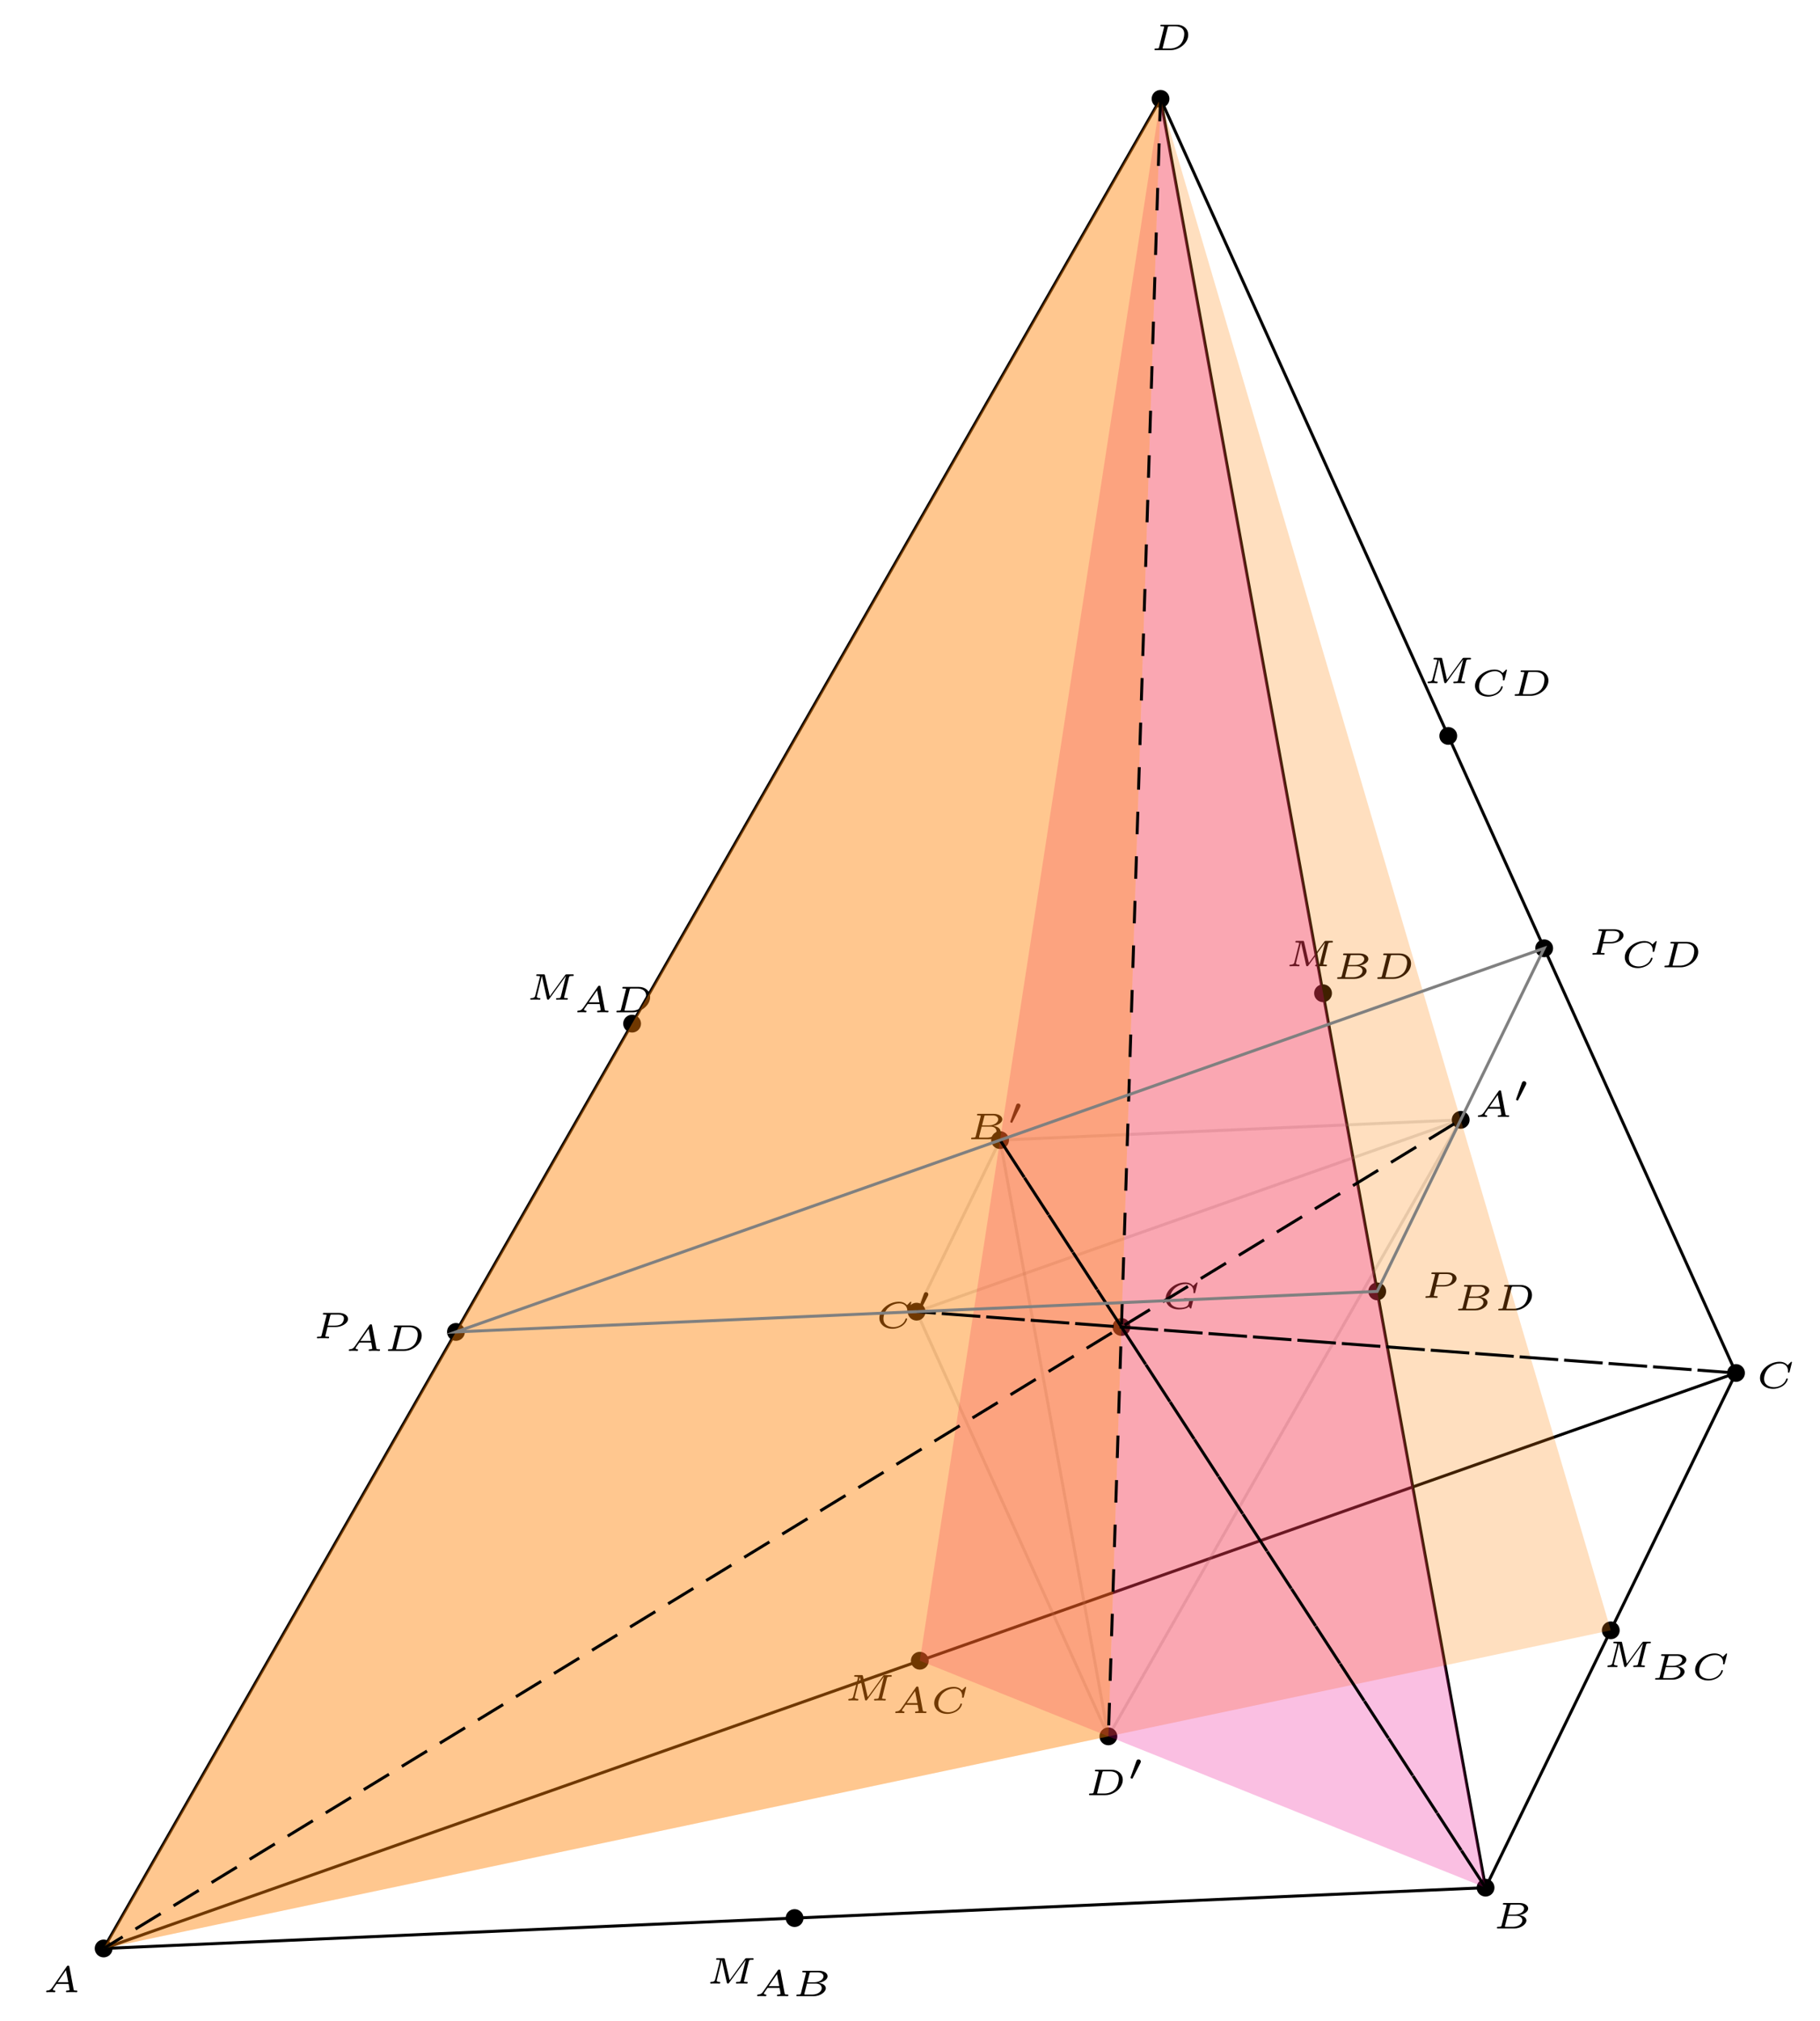 <?xml version="1.0" encoding="UTF-8"?>
<svg xmlns="http://www.w3.org/2000/svg" xmlns:xlink="http://www.w3.org/1999/xlink" width="244.07pt" height="271.006pt" viewBox="0 0 244.07 271.006" version="1.1">
<defs>
<g>
<symbol overflow="visible" id="glyph0-0">
<path style="stroke:none;" d=""/>
</symbol>
<symbol overflow="visible" id="glyph0-1">
<path style="stroke:none;" d="M 4.266 -1.047 C 4.297 -1.141 4.328 -1.156 4.609 -1.156 C 4.672 -1.156 4.75 -1.156 4.75 -1.297 C 4.75 -1.344 4.719 -1.391 4.672 -1.391 C 4.578 -1.391 4.469 -1.375 4.359 -1.375 C 4.25 -1.375 4.141 -1.359 4.031 -1.359 C 3.875 -1.359 3.734 -1.375 3.578 -1.375 C 3.438 -1.375 3.297 -1.391 3.156 -1.391 C 3.109 -1.391 3.016 -1.391 3.016 -1.25 C 3.016 -1.156 3.094 -1.156 3.188 -1.156 L 3.281 -1.156 C 3.391 -1.156 3.578 -1.156 3.672 -1.141 C 3.719 -1.125 3.75 -1.125 3.75 -1.078 C 3.75 -1.047 3.641 -0.641 3.625 -0.578 C 3.5 -0.172 2.859 -0.109 2.531 -0.109 C 1.859 -0.109 1.125 -0.406 1.125 -1.25 C 1.125 -1.703 1.344 -2.312 1.781 -2.703 C 2.297 -3.188 2.922 -3.297 3.281 -3.297 C 3.922 -3.297 4.312 -2.875 4.312 -2.297 C 4.312 -2.188 4.312 -2.172 4.312 -2.141 C 4.312 -2.062 4.375 -2.062 4.422 -2.062 C 4.516 -2.062 4.516 -2.078 4.547 -2.172 L 4.859 -3.438 C 4.859 -3.453 4.859 -3.516 4.781 -3.516 C 4.75 -3.516 4.734 -3.516 4.688 -3.453 L 4.344 -3.109 C 4.328 -3.094 4.297 -3.062 4.281 -3.062 C 4.266 -3.062 4.266 -3.078 4.25 -3.078 C 4.141 -3.203 3.844 -3.516 3.203 -3.516 C 1.844 -3.516 0.578 -2.453 0.578 -1.344 C 0.578 -0.594 1.188 0.109 2.359 0.109 C 2.547 0.109 2.812 0.094 3.078 0.031 C 3.438 -0.047 3.609 -0.188 3.688 -0.266 C 3.75 -0.172 3.891 0 3.953 0 C 3.969 0 4 -0.016 4.016 -0.047 C 4.016 -0.094 4.094 -0.359 4.109 -0.438 Z M 4.266 -1.047 "/>
</symbol>
<symbol overflow="visible" id="glyph0-2">
<path style="stroke:none;" d="M 3.625 -3.438 C 3.609 -3.531 3.578 -3.562 3.469 -3.562 C 3.359 -3.562 3.328 -3.531 3.281 -3.453 L 1.328 -0.625 C 1.109 -0.312 0.938 -0.234 0.609 -0.219 C 0.516 -0.219 0.516 -0.094 0.516 -0.078 C 0.516 -0.016 0.578 0 0.594 0 C 0.672 0 0.75 -0.016 0.828 -0.016 C 0.906 -0.016 0.984 -0.016 1.078 -0.016 C 1.172 -0.016 1.266 -0.016 1.344 -0.016 C 1.438 -0.016 1.547 0 1.641 0 C 1.672 0 1.75 0 1.75 -0.141 C 1.75 -0.219 1.688 -0.219 1.656 -0.219 C 1.625 -0.219 1.422 -0.234 1.422 -0.359 C 1.422 -0.406 1.484 -0.5 1.516 -0.547 L 1.891 -1.078 C 1.906 -1.109 1.906 -1.109 2.016 -1.109 L 3.516 -1.109 C 3.531 -1.062 3.531 -1.031 3.547 -0.969 C 3.562 -0.875 3.656 -0.391 3.656 -0.328 C 3.656 -0.219 3.344 -0.219 3.328 -0.219 C 3.25 -0.219 3.172 -0.219 3.172 -0.078 C 3.172 -0.031 3.203 0 3.266 0 C 3.359 0 3.484 -0.016 3.594 -0.016 C 3.719 -0.016 3.828 -0.016 3.953 -0.016 C 4.047 -0.016 4.156 -0.016 4.266 -0.016 C 4.359 -0.016 4.484 0 4.578 0 C 4.672 0 4.703 -0.062 4.703 -0.141 C 4.703 -0.219 4.625 -0.219 4.547 -0.219 C 4.219 -0.219 4.219 -0.266 4.203 -0.375 Z M 3.172 -2.953 L 3.484 -1.344 L 2.062 -1.344 Z M 3.172 -2.953 "/>
</symbol>
<symbol overflow="visible" id="glyph0-3">
<path style="stroke:none;" d="M 1.234 -0.406 C 1.203 -0.266 1.188 -0.219 0.812 -0.219 C 0.688 -0.219 0.609 -0.219 0.609 -0.078 C 0.609 0 0.688 0 0.766 0 L 2.938 0 C 3.828 0 4.562 -0.562 4.562 -1.062 C 4.562 -1.359 4.266 -1.703 3.594 -1.781 C 4.094 -1.844 4.797 -2.172 4.797 -2.672 C 4.797 -3.094 4.297 -3.406 3.625 -3.406 L 1.578 -3.406 C 1.484 -3.406 1.406 -3.406 1.406 -3.266 C 1.406 -3.188 1.469 -3.188 1.578 -3.188 C 1.641 -3.188 1.797 -3.188 1.906 -3.156 C 1.906 -3.094 1.906 -3.078 1.891 -3.031 Z M 2.078 -1.859 L 2.375 -3.016 C 2.406 -3.172 2.406 -3.188 2.609 -3.188 L 3.531 -3.188 C 4.016 -3.188 4.25 -2.922 4.25 -2.656 C 4.25 -2.266 3.719 -1.859 3.016 -1.859 Z M 1.844 -0.219 C 1.797 -0.219 1.734 -0.219 1.688 -0.234 C 1.688 -0.281 1.688 -0.281 1.688 -0.328 L 2.031 -1.688 L 3.25 -1.688 C 3.766 -1.688 4.016 -1.391 4.016 -1.078 C 4.016 -0.594 3.422 -0.219 2.797 -0.219 Z M 1.844 -0.219 "/>
</symbol>
<symbol overflow="visible" id="glyph0-4">
<path style="stroke:none;" d="M 4.859 -3.438 C 4.859 -3.453 4.859 -3.516 4.781 -3.516 C 4.75 -3.516 4.75 -3.516 4.688 -3.453 L 4.344 -3.109 C 4.328 -3.094 4.297 -3.062 4.281 -3.062 C 4.281 -3.062 4.266 -3.078 4.266 -3.078 C 4.156 -3.188 3.859 -3.516 3.203 -3.516 C 1.828 -3.516 0.578 -2.438 0.578 -1.344 C 0.578 -0.531 1.266 0.109 2.344 0.109 C 2.844 0.109 3.281 -0.062 3.594 -0.25 C 4.234 -0.672 4.297 -1.203 4.297 -1.203 C 4.297 -1.281 4.234 -1.281 4.203 -1.281 C 4.141 -1.281 4.109 -1.266 4.094 -1.219 C 3.859 -0.422 3.031 -0.109 2.469 -0.109 C 1.875 -0.109 1.125 -0.359 1.125 -1.234 C 1.125 -1.797 1.422 -2.375 1.734 -2.672 C 2.312 -3.219 2.969 -3.297 3.281 -3.297 C 3.922 -3.297 4.328 -2.875 4.328 -2.297 C 4.328 -2.188 4.312 -2.172 4.312 -2.141 C 4.312 -2.062 4.375 -2.062 4.422 -2.062 C 4.516 -2.062 4.516 -2.078 4.547 -2.172 Z M 4.859 -3.438 "/>
</symbol>
<symbol overflow="visible" id="glyph0-5">
<path style="stroke:none;" d="M 1.219 -0.406 C 1.188 -0.266 1.188 -0.219 0.797 -0.219 C 0.672 -0.219 0.594 -0.219 0.594 -0.078 C 0.594 0 0.672 0 0.75 0 L 2.766 0 C 3.938 0 5.125 -0.953 5.125 -2.047 C 5.125 -2.875 4.469 -3.406 3.609 -3.406 L 1.562 -3.406 C 1.469 -3.406 1.391 -3.406 1.391 -3.266 C 1.391 -3.188 1.453 -3.188 1.578 -3.188 C 1.625 -3.188 1.797 -3.188 1.891 -3.156 C 1.891 -3.094 1.891 -3.078 1.875 -3.031 Z M 2.375 -3.016 C 2.422 -3.172 2.422 -3.188 2.625 -3.188 L 3.422 -3.188 C 3.766 -3.188 4.094 -3.094 4.312 -2.906 C 4.484 -2.734 4.594 -2.531 4.594 -2.188 C 4.594 -1.875 4.484 -1.234 4.109 -0.812 C 3.734 -0.406 3.188 -0.219 2.672 -0.219 L 1.844 -0.219 C 1.812 -0.219 1.734 -0.219 1.688 -0.234 C 1.688 -0.281 1.688 -0.297 1.703 -0.328 Z M 2.375 -3.016 "/>
</symbol>
<symbol overflow="visible" id="glyph0-6">
<path style="stroke:none;" d="M 5.797 -2.984 C 5.844 -3.141 5.859 -3.188 6.234 -3.188 C 6.359 -3.188 6.375 -3.188 6.391 -3.188 C 6.422 -3.219 6.438 -3.281 6.438 -3.312 C 6.438 -3.406 6.359 -3.406 6.281 -3.406 L 5.516 -3.406 C 5.406 -3.406 5.359 -3.406 5.281 -3.297 L 3.219 -0.453 L 2.578 -3.266 C 2.547 -3.406 2.516 -3.406 2.375 -3.406 L 1.578 -3.406 C 1.484 -3.406 1.406 -3.406 1.406 -3.266 C 1.406 -3.188 1.469 -3.188 1.594 -3.188 C 1.641 -3.188 1.812 -3.188 1.906 -3.156 C 1.906 -3.094 1.906 -3.078 1.906 -3.031 L 1.281 -0.562 C 1.25 -0.422 1.203 -0.234 0.734 -0.219 C 0.703 -0.219 0.609 -0.219 0.609 -0.078 C 0.609 -0.047 0.656 0 0.703 0 C 0.781 0 0.891 -0.016 0.984 -0.016 C 1.078 -0.016 1.172 -0.016 1.266 -0.016 C 1.359 -0.016 1.453 -0.016 1.562 -0.016 C 1.656 -0.016 1.75 0 1.844 0 C 1.906 0 1.969 -0.031 1.969 -0.141 C 1.969 -0.219 1.891 -0.219 1.828 -0.219 C 1.578 -0.234 1.484 -0.297 1.484 -0.406 C 1.484 -0.453 1.5 -0.484 1.516 -0.531 L 2.156 -3.156 L 2.172 -3.156 L 2.844 -0.141 C 2.875 -0.062 2.891 0 2.984 0 C 3.031 0 3.094 -0.016 3.156 -0.109 L 5.391 -3.188 L 4.703 -0.406 C 4.656 -0.266 4.656 -0.219 4.266 -0.219 C 4.141 -0.219 4.062 -0.219 4.062 -0.078 C 4.062 -0.047 4.109 0 4.156 0 C 4.266 0 4.375 -0.016 4.484 -0.016 C 4.594 -0.016 4.719 -0.016 4.828 -0.016 C 4.938 -0.016 5.062 -0.016 5.172 -0.016 C 5.281 -0.016 5.406 0 5.516 0 C 5.547 0 5.641 0 5.641 -0.141 C 5.641 -0.219 5.578 -0.219 5.484 -0.219 C 5.469 -0.219 5.344 -0.219 5.266 -0.234 C 5.141 -0.25 5.141 -0.25 5.141 -0.297 C 5.141 -0.297 5.141 -0.312 5.156 -0.359 Z M 5.797 -2.984 "/>
</symbol>
<symbol overflow="visible" id="glyph0-7">
<path style="stroke:none;" d="M 2.016 -1.516 L 3.109 -1.516 C 3.875 -1.516 4.766 -1.984 4.766 -2.594 C 4.766 -3.062 4.25 -3.406 3.531 -3.406 L 1.562 -3.406 C 1.469 -3.406 1.391 -3.406 1.391 -3.266 C 1.391 -3.188 1.453 -3.188 1.578 -3.188 C 1.625 -3.188 1.797 -3.188 1.891 -3.156 C 1.891 -3.094 1.891 -3.078 1.875 -3.031 L 1.219 -0.406 C 1.188 -0.266 1.188 -0.219 0.797 -0.219 C 0.672 -0.219 0.594 -0.219 0.594 -0.078 C 0.594 -0.047 0.625 0 0.688 0 C 0.781 0 0.906 -0.016 1.016 -0.016 C 1.141 -0.016 1.266 -0.016 1.391 -0.016 C 1.516 -0.016 1.625 -0.016 1.75 -0.016 C 1.875 -0.016 2 0 2.109 0 C 2.141 0 2.234 0 2.234 -0.141 C 2.234 -0.219 2.156 -0.219 2.062 -0.219 C 2.047 -0.219 1.938 -0.219 1.844 -0.234 C 1.719 -0.25 1.719 -0.25 1.719 -0.297 C 1.719 -0.297 1.719 -0.312 1.734 -0.359 Z M 2.375 -3.016 C 2.422 -3.172 2.422 -3.188 2.625 -3.188 L 3.359 -3.188 C 3.875 -3.188 4.219 -3.047 4.219 -2.672 C 4.219 -2.516 4.141 -2.141 3.859 -1.922 C 3.578 -1.719 3.188 -1.703 2.984 -1.703 L 2.047 -1.703 Z M 2.375 -3.016 "/>
</symbol>
<symbol overflow="visible" id="glyph1-0">
<path style="stroke:none;" d=""/>
</symbol>
<symbol overflow="visible" id="glyph1-1">
<path style="stroke:none;" d="M 1.797 -2.312 C 1.797 -2.328 1.844 -2.422 1.844 -2.5 C 1.844 -2.672 1.688 -2.781 1.531 -2.781 C 1.328 -2.781 1.281 -2.625 1.25 -2.562 L 0.484 -0.406 C 0.469 -0.344 0.469 -0.328 0.469 -0.312 C 0.469 -0.234 0.672 -0.188 0.672 -0.188 C 0.719 -0.188 0.734 -0.219 0.766 -0.281 Z M 1.797 -2.312 "/>
</symbol>
</g>
</defs>
<g id="surface1">
<path style="fill:none;stroke-width:0.399;stroke-linecap:butt;stroke-linejoin:miter;stroke:rgb(0%,0%,0%);stroke-opacity:1;stroke-miterlimit:10;" d="M -141.736 -0.001 L 43.585 8.151 " transform="matrix(1,0,0,-1,155.634,261.288)"/>
<path style="fill:none;stroke-width:0.399;stroke-linecap:butt;stroke-linejoin:miter;stroke:rgb(0%,0%,0%);stroke-opacity:1;stroke-miterlimit:10;" d="M -141.736 -0.001 L 77.171 77.171 " transform="matrix(1,0,0,-1,155.634,261.288)"/>
<path style="fill:none;stroke-width:0.399;stroke-linecap:butt;stroke-linejoin:miter;stroke:rgb(0%,0%,0%);stroke-opacity:1;stroke-miterlimit:10;" d="M -141.736 -0.001 L -0.001 248.034 " transform="matrix(1,0,0,-1,155.634,261.288)"/>
<path style="fill:none;stroke-width:0.399;stroke-linecap:butt;stroke-linejoin:miter;stroke:rgb(0%,0%,0%);stroke-opacity:1;stroke-miterlimit:10;" d="M 43.585 8.151 L 77.171 77.171 " transform="matrix(1,0,0,-1,155.634,261.288)"/>
<path style="fill:none;stroke-width:0.399;stroke-linecap:butt;stroke-linejoin:miter;stroke:rgb(0%,0%,0%);stroke-opacity:1;stroke-miterlimit:10;" d="M 43.585 8.151 L -0.001 248.034 " transform="matrix(1,0,0,-1,155.634,261.288)"/>
<path style="fill:none;stroke-width:0.399;stroke-linecap:butt;stroke-linejoin:miter;stroke:rgb(0%,0%,0%);stroke-opacity:1;stroke-miterlimit:10;" d="M 77.171 77.171 L -0.001 248.034 " transform="matrix(1,0,0,-1,155.634,261.288)"/>
<path style="fill-rule:nonzero;fill:rgb(0%,0%,0%);fill-opacity:1;stroke-width:0.399;stroke-linecap:butt;stroke-linejoin:miter;stroke:rgb(0%,0%,0%);stroke-opacity:1;stroke-miterlimit:10;" d="M -4.247 83.339 C -4.247 83.89 -4.697 84.335 -5.247 84.335 C -5.794 84.335 -6.243 83.89 -6.243 83.339 C -6.243 82.788 -5.794 82.343 -5.247 82.343 C -4.697 82.343 -4.247 82.788 -4.247 83.339 Z M -4.247 83.339 " transform="matrix(1,0,0,-1,155.634,261.288)"/>
<g style="fill:rgb(0%,0%,0%);fill-opacity:1;">
  <use xlink:href="#glyph0-1" x="155.739" y="175.486"/>
</g>
<path style="fill-rule:nonzero;fill:rgb(0%,0%,0%);fill-opacity:1;stroke-width:0.399;stroke-linecap:butt;stroke-linejoin:miter;stroke:rgb(0%,0%,0%);stroke-opacity:1;stroke-miterlimit:10;" d="M -140.739 -0.001 C -140.739 0.55 -141.185 0.995 -141.736 0.995 C -142.282 0.995 -142.732 0.55 -142.732 -0.001 C -142.732 -0.552 -142.282 -0.997 -141.736 -0.997 C -141.185 -0.997 -140.739 -0.552 -140.739 -0.001 Z M -140.739 -0.001 " transform="matrix(1,0,0,-1,155.634,261.288)"/>
<g style="fill:rgb(0%,0%,0%);fill-opacity:1;">
  <use xlink:href="#glyph0-2" x="5.673" y="267.157"/>
</g>
<path style="fill-rule:nonzero;fill:rgb(0%,0%,0%);fill-opacity:1;stroke-width:0.399;stroke-linecap:butt;stroke-linejoin:miter;stroke:rgb(0%,0%,0%);stroke-opacity:1;stroke-miterlimit:10;" d="M 44.581 8.151 C 44.581 8.702 44.136 9.147 43.585 9.147 C 43.034 9.147 42.589 8.702 42.589 8.151 C 42.589 7.601 43.034 7.155 43.585 7.155 C 44.136 7.155 44.581 7.601 44.581 8.151 Z M 44.581 8.151 " transform="matrix(1,0,0,-1,155.634,261.288)"/>
<g style="fill:rgb(0%,0%,0%);fill-opacity:1;">
  <use xlink:href="#glyph0-3" x="200.135" y="258.6"/>
</g>
<path style="fill-rule:nonzero;fill:rgb(0%,0%,0%);fill-opacity:1;stroke-width:0.399;stroke-linecap:butt;stroke-linejoin:miter;stroke:rgb(0%,0%,0%);stroke-opacity:1;stroke-miterlimit:10;" d="M 78.167 77.171 C 78.167 77.718 77.718 78.167 77.171 78.167 C 76.62 78.167 76.175 77.718 76.175 77.171 C 76.175 76.62 76.62 76.175 77.171 76.175 C 77.718 76.175 78.167 76.62 78.167 77.171 Z M 78.167 77.171 " transform="matrix(1,0,0,-1,155.634,261.288)"/>
<g style="fill:rgb(0%,0%,0%);fill-opacity:1;">
  <use xlink:href="#glyph0-4" x="235.449" y="186.131"/>
</g>
<path style="fill-rule:nonzero;fill:rgb(0%,0%,0%);fill-opacity:1;stroke-width:0.399;stroke-linecap:butt;stroke-linejoin:miter;stroke:rgb(0%,0%,0%);stroke-opacity:1;stroke-miterlimit:10;" d="M 0.995 248.034 C 0.995 248.585 0.55 249.03 -0.001 249.03 C -0.552 249.03 -0.997 248.585 -0.997 248.034 C -0.997 247.483 -0.552 247.038 -0.001 247.038 C 0.55 247.038 0.995 247.483 0.995 248.034 Z M 0.995 248.034 " transform="matrix(1,0,0,-1,155.634,261.288)"/>
<g style="fill:rgb(0%,0%,0%);fill-opacity:1;">
  <use xlink:href="#glyph0-5" x="154.222" y="6.724"/>
</g>
<path style="fill-rule:nonzero;fill:rgb(0%,0%,0%);fill-opacity:1;stroke-width:0.399;stroke-linecap:butt;stroke-linejoin:miter;stroke:rgb(0%,0%,0%);stroke-opacity:1;stroke-miterlimit:10;" d="M -31.286 38.585 C -31.286 39.136 -31.732 39.581 -32.282 39.581 C -32.833 39.581 -33.279 39.136 -33.279 38.585 C -33.279 38.034 -32.833 37.589 -32.282 37.589 C -31.732 37.589 -31.286 38.034 -31.286 38.585 Z M -31.286 38.585 " transform="matrix(1,0,0,-1,155.634,261.288)"/>
<g style="fill:rgb(0%,0%,0%);fill-opacity:1;">
  <use xlink:href="#glyph0-6" x="113.146" y="228.037"/>
</g>
<g style="fill:rgb(0%,0%,0%);fill-opacity:1;">
  <use xlink:href="#glyph0-2" x="119.543" y="229.725"/>
  <use xlink:href="#glyph0-4" x="124.704" y="229.725"/>
</g>
<path style="fill-rule:nonzero;fill:rgb(0%,0%,0%);fill-opacity:1;stroke-width:0.399;stroke-linecap:butt;stroke-linejoin:miter;stroke:rgb(0%,0%,0%);stroke-opacity:1;stroke-miterlimit:10;" d="M -69.872 124.018 C -69.872 124.569 -70.318 125.015 -70.868 125.015 C -71.419 125.015 -71.864 124.569 -71.864 124.018 C -71.864 123.468 -71.419 123.022 -70.868 123.022 C -70.318 123.022 -69.872 123.468 -69.872 124.018 Z M -69.872 124.018 " transform="matrix(1,0,0,-1,155.634,261.288)"/>
<g style="fill:rgb(0%,0%,0%);fill-opacity:1;">
  <use xlink:href="#glyph0-6" x="70.503" y="134.063"/>
</g>
<g style="fill:rgb(0%,0%,0%);fill-opacity:1;">
  <use xlink:href="#glyph0-2" x="76.9" y="135.751"/>
  <use xlink:href="#glyph0-5" x="82.061" y="135.751"/>
</g>
<path style="fill-rule:nonzero;fill:rgb(0%,0%,0%);fill-opacity:1;stroke-width:0.399;stroke-linecap:butt;stroke-linejoin:miter;stroke:rgb(0%,0%,0%);stroke-opacity:1;stroke-miterlimit:10;" d="M 22.788 128.093 C 22.788 128.643 22.343 129.089 21.792 129.089 C 21.241 129.089 20.796 128.643 20.796 128.093 C 20.796 127.542 21.241 127.097 21.792 127.097 C 22.343 127.097 22.788 127.542 22.788 128.093 Z M 22.788 128.093 " transform="matrix(1,0,0,-1,155.634,261.288)"/>
<g style="fill:rgb(0%,0%,0%);fill-opacity:1;">
  <use xlink:href="#glyph0-6" x="172.308" y="129.58"/>
</g>
<g style="fill:rgb(0%,0%,0%);fill-opacity:1;">
  <use xlink:href="#glyph0-3" x="178.704" y="131.268"/>
</g>
<g style="fill:rgb(0%,0%,0%);fill-opacity:1;">
  <use xlink:href="#glyph0-5" x="184.104" y="131.268"/>
</g>
<path style="fill-rule:nonzero;fill:rgb(0%,0%,0%);fill-opacity:1;stroke-width:0.399;stroke-linecap:butt;stroke-linejoin:miter;stroke:rgb(0%,0%,0%);stroke-opacity:1;stroke-miterlimit:10;" d="M 61.374 42.659 C 61.374 43.21 60.928 43.655 60.378 43.655 C 59.827 43.655 59.382 43.21 59.382 42.659 C 59.382 42.108 59.827 41.663 60.378 41.663 C 60.928 41.663 61.374 42.108 61.374 42.659 Z M 61.374 42.659 " transform="matrix(1,0,0,-1,155.634,261.288)"/>
<g style="fill:rgb(0%,0%,0%);fill-opacity:1;">
  <use xlink:href="#glyph0-6" x="214.951" y="223.555"/>
</g>
<g style="fill:rgb(0%,0%,0%);fill-opacity:1;">
  <use xlink:href="#glyph0-3" x="221.348" y="225.243"/>
</g>
<g style="fill:rgb(0%,0%,0%);fill-opacity:1;">
  <use xlink:href="#glyph0-4" x="226.748" y="225.243"/>
</g>
<path style="fill-rule:nonzero;fill:rgb(0%,0%,0%);fill-opacity:1;stroke-width:0.399;stroke-linecap:butt;stroke-linejoin:miter;stroke:rgb(0%,0%,0%);stroke-opacity:1;stroke-miterlimit:10;" d="M 39.581 162.601 C 39.581 163.151 39.136 163.597 38.585 163.597 C 38.034 163.597 37.589 163.151 37.589 162.601 C 37.589 162.05 38.034 161.604 38.585 161.604 C 39.136 161.604 39.581 162.05 39.581 162.601 Z M 39.581 162.601 " transform="matrix(1,0,0,-1,155.634,261.288)"/>
<g style="fill:rgb(0%,0%,0%);fill-opacity:1;">
  <use xlink:href="#glyph0-6" x="190.829" y="91.62"/>
</g>
<g style="fill:rgb(0%,0%,0%);fill-opacity:1;">
  <use xlink:href="#glyph0-4" x="197.225" y="93.308"/>
</g>
<g style="fill:rgb(0%,0%,0%);fill-opacity:1;">
  <use xlink:href="#glyph0-5" x="202.525" y="93.308"/>
</g>
<path style="fill-rule:nonzero;fill:rgb(0%,0%,0%);fill-opacity:1;stroke-width:0.399;stroke-linecap:butt;stroke-linejoin:miter;stroke:rgb(0%,0%,0%);stroke-opacity:1;stroke-miterlimit:10;" d="M -48.079 4.073 C -48.079 4.624 -48.525 5.073 -49.075 5.073 C -49.626 5.073 -50.072 4.624 -50.072 4.073 C -50.072 3.526 -49.626 3.077 -49.075 3.077 C -48.525 3.077 -48.079 3.526 -48.079 4.073 Z M -48.079 4.073 " transform="matrix(1,0,0,-1,155.634,261.288)"/>
<g style="fill:rgb(0%,0%,0%);fill-opacity:1;">
  <use xlink:href="#glyph0-6" x="94.626" y="265.997"/>
</g>
<g style="fill:rgb(0%,0%,0%);fill-opacity:1;">
  <use xlink:href="#glyph0-2" x="101.022" y="267.685"/>
  <use xlink:href="#glyph0-3" x="106.183" y="267.685"/>
</g>
<path style="fill:none;stroke-width:0.399;stroke-linecap:butt;stroke-linejoin:miter;stroke:rgb(50%,50%,50%);stroke-opacity:0.25;stroke-miterlimit:10;" d="M 40.249 111.116 L -21.521 108.401 " transform="matrix(1,0,0,-1,155.634,261.288)"/>
<path style="fill:none;stroke-width:0.399;stroke-linecap:butt;stroke-linejoin:miter;stroke:rgb(50%,50%,50%);stroke-opacity:0.25;stroke-miterlimit:10;" d="M 40.249 111.116 L -32.716 85.393 " transform="matrix(1,0,0,-1,155.634,261.288)"/>
<path style="fill:none;stroke-width:0.399;stroke-linecap:butt;stroke-linejoin:miter;stroke:rgb(50%,50%,50%);stroke-opacity:0.25;stroke-miterlimit:10;" d="M 40.249 111.116 L -6.993 28.44 " transform="matrix(1,0,0,-1,155.634,261.288)"/>
<path style="fill:none;stroke-width:0.399;stroke-linecap:butt;stroke-linejoin:miter;stroke:rgb(50%,50%,50%);stroke-opacity:0.25;stroke-miterlimit:10;" d="M -21.521 108.401 L -32.716 85.393 " transform="matrix(1,0,0,-1,155.634,261.288)"/>
<path style="fill:none;stroke-width:0.399;stroke-linecap:butt;stroke-linejoin:miter;stroke:rgb(50%,50%,50%);stroke-opacity:0.25;stroke-miterlimit:10;" d="M -21.521 108.401 L -6.993 28.44 " transform="matrix(1,0,0,-1,155.634,261.288)"/>
<path style="fill:none;stroke-width:0.399;stroke-linecap:butt;stroke-linejoin:miter;stroke:rgb(50%,50%,50%);stroke-opacity:0.25;stroke-miterlimit:10;" d="M -32.716 85.393 L -6.993 28.44 " transform="matrix(1,0,0,-1,155.634,261.288)"/>
<path style="fill-rule:nonzero;fill:rgb(0%,0%,0%);fill-opacity:1;stroke-width:0.399;stroke-linecap:butt;stroke-linejoin:miter;stroke:rgb(0%,0%,0%);stroke-opacity:1;stroke-miterlimit:10;" d="M 41.249 111.116 C 41.249 111.667 40.8 112.112 40.249 112.112 C 39.702 112.112 39.253 111.667 39.253 111.116 C 39.253 110.569 39.702 110.12 40.249 110.12 C 40.8 110.12 41.249 110.569 41.249 111.116 Z M 41.249 111.116 " transform="matrix(1,0,0,-1,155.634,261.288)"/>
<g style="fill:rgb(0%,0%,0%);fill-opacity:1;">
  <use xlink:href="#glyph0-2" x="197.682" y="149.782"/>
</g>
<g style="fill:rgb(0%,0%,0%);fill-opacity:1;">
  <use xlink:href="#glyph1-1" x="202.844" y="147.772"/>
</g>
<path style="fill-rule:nonzero;fill:rgb(0%,0%,0%);fill-opacity:1;stroke-width:0.399;stroke-linecap:butt;stroke-linejoin:miter;stroke:rgb(0%,0%,0%);stroke-opacity:1;stroke-miterlimit:10;" d="M -20.525 108.401 C -20.525 108.952 -20.97 109.397 -21.521 109.397 C -22.072 109.397 -22.517 108.952 -22.517 108.401 C -22.517 107.85 -22.072 107.405 -21.521 107.405 C -20.97 107.405 -20.525 107.85 -20.525 108.401 Z M -20.525 108.401 " transform="matrix(1,0,0,-1,155.634,261.288)"/>
<g style="fill:rgb(0%,0%,0%);fill-opacity:1;">
  <use xlink:href="#glyph0-3" x="129.615" y="152.771"/>
</g>
<g style="fill:rgb(0%,0%,0%);fill-opacity:1;">
  <use xlink:href="#glyph1-1" x="135.013" y="150.761"/>
</g>
<path style="fill-rule:nonzero;fill:rgb(0%,0%,0%);fill-opacity:1;stroke-width:0.399;stroke-linecap:butt;stroke-linejoin:miter;stroke:rgb(0%,0%,0%);stroke-opacity:1;stroke-miterlimit:10;" d="M -31.72 85.393 C -31.72 85.944 -32.165 86.39 -32.716 86.39 C -33.267 86.39 -33.712 85.944 -33.712 85.393 C -33.712 84.843 -33.267 84.397 -32.716 84.397 C -32.165 84.397 -31.72 84.843 -31.72 85.393 Z M -31.72 85.393 " transform="matrix(1,0,0,-1,155.634,261.288)"/>
<g style="fill:rgb(0%,0%,0%);fill-opacity:1;">
  <use xlink:href="#glyph0-4" x="117.349" y="178.077"/>
</g>
<g style="fill:rgb(0%,0%,0%);fill-opacity:1;">
  <use xlink:href="#glyph1-1" x="122.649" y="176.067"/>
</g>
<path style="fill-rule:nonzero;fill:rgb(0%,0%,0%);fill-opacity:1;stroke-width:0.399;stroke-linecap:butt;stroke-linejoin:miter;stroke:rgb(0%,0%,0%);stroke-opacity:1;stroke-miterlimit:10;" d="M -5.997 28.44 C -5.997 28.991 -6.443 29.436 -6.993 29.436 C -7.544 29.436 -7.989 28.991 -7.989 28.44 C -7.989 27.89 -7.544 27.444 -6.993 27.444 C -6.443 27.444 -5.997 27.89 -5.997 28.44 Z M -5.997 28.44 " transform="matrix(1,0,0,-1,155.634,261.288)"/>
<g style="fill:rgb(0%,0%,0%);fill-opacity:1;">
  <use xlink:href="#glyph0-5" x="145.443" y="240.728"/>
</g>
<g style="fill:rgb(0%,0%,0%);fill-opacity:1;">
  <use xlink:href="#glyph1-1" x="151.145" y="238.717"/>
</g>
<path style="fill-rule:nonzero;fill:rgb(0%,0%,0%);fill-opacity:1;stroke-width:0.399;stroke-linecap:butt;stroke-linejoin:miter;stroke:rgb(0%,0%,0%);stroke-opacity:1;stroke-miterlimit:10;" d="M -93.493 82.679 C -93.493 83.229 -93.939 83.675 -94.489 83.675 C -95.04 83.675 -95.486 83.229 -95.486 82.679 C -95.486 82.128 -95.04 81.683 -94.489 81.683 C -93.939 81.683 -93.493 82.128 -93.493 82.679 Z M -93.493 82.679 " transform="matrix(1,0,0,-1,155.634,261.288)"/>
<g style="fill:rgb(0%,0%,0%);fill-opacity:1;">
  <use xlink:href="#glyph0-7" x="41.905" y="179.469"/>
</g>
<g style="fill:rgb(0%,0%,0%);fill-opacity:1;">
  <use xlink:href="#glyph0-2" x="46.265" y="181.157"/>
  <use xlink:href="#glyph0-5" x="51.426" y="181.157"/>
</g>
<path style="fill-rule:nonzero;fill:rgb(0%,0%,0%);fill-opacity:1;stroke-width:0.399;stroke-linecap:butt;stroke-linejoin:miter;stroke:rgb(0%,0%,0%);stroke-opacity:1;stroke-miterlimit:10;" d="M 30.053 88.112 C 30.053 88.663 29.604 89.108 29.057 89.108 C 28.507 89.108 28.061 88.663 28.061 88.112 C 28.061 87.561 28.507 87.116 29.057 87.116 C 29.604 87.116 30.053 87.561 30.053 88.112 Z M 30.053 88.112 " transform="matrix(1,0,0,-1,155.634,261.288)"/>
<g style="fill:rgb(0%,0%,0%);fill-opacity:1;">
  <use xlink:href="#glyph0-7" x="190.562" y="174.036"/>
</g>
<g style="fill:rgb(0%,0%,0%);fill-opacity:1;">
  <use xlink:href="#glyph0-3" x="194.922" y="175.724"/>
</g>
<g style="fill:rgb(0%,0%,0%);fill-opacity:1;">
  <use xlink:href="#glyph0-5" x="200.322" y="175.724"/>
</g>
<path style="fill-rule:nonzero;fill:rgb(0%,0%,0%);fill-opacity:1;stroke-width:0.399;stroke-linecap:butt;stroke-linejoin:miter;stroke:rgb(0%,0%,0%);stroke-opacity:1;stroke-miterlimit:10;" d="M 52.444 134.124 C 52.444 134.675 51.995 135.12 51.448 135.12 C 50.897 135.12 50.448 134.675 50.448 134.124 C 50.448 133.573 50.897 133.128 51.448 133.128 C 51.995 133.128 52.444 133.573 52.444 134.124 Z M 52.444 134.124 " transform="matrix(1,0,0,-1,155.634,261.288)"/>
<g style="fill:rgb(0%,0%,0%);fill-opacity:1;">
  <use xlink:href="#glyph0-7" x="212.952" y="128.023"/>
</g>
<g style="fill:rgb(0%,0%,0%);fill-opacity:1;">
  <use xlink:href="#glyph0-4" x="217.312" y="129.711"/>
</g>
<g style="fill:rgb(0%,0%,0%);fill-opacity:1;">
  <use xlink:href="#glyph0-5" x="222.612" y="129.711"/>
</g>
<path style=" stroke:none;fill-rule:nonzero;fill:rgb(92.549%,0%,54.9%);fill-opacity:0.25;" d="M 155.633 13.254 L 148.641 232.848 L 123.352 222.703 Z M 155.633 13.254 "/>
<path style=" stroke:none;fill-rule:nonzero;fill:rgb(100%,50%,0%);fill-opacity:0.25;" d="M 13.898 261.289 L 155.633 13.254 L 216.012 218.629 Z M 13.898 261.289 "/>
<path style=" stroke:none;fill-rule:nonzero;fill:rgb(92.549%,0%,54.9%);fill-opacity:0.25;" d="M 199.219 253.137 L 155.633 13.254 L 148.641 232.848 Z M 199.219 253.137 "/>
<path style=" stroke:none;fill-rule:nonzero;fill:rgb(100%,50%,0%);fill-opacity:0.25;" d="M 13.898 261.289 L 155.633 13.254 L 148.641 232.848 Z M 13.898 261.289 "/>
<path style="fill:none;stroke-width:0.399;stroke-linecap:butt;stroke-linejoin:miter;stroke:rgb(0%,0%,0%);stroke-opacity:1;stroke-dasharray:2.989,2.989;stroke-miterlimit:10;" d="M -141.736 -0.001 L 40.249 111.116 Z M -141.736 -0.001 " transform="matrix(1,0,0,-1,155.634,261.288)"/>
<path style="fill:none;stroke-width:0.399;stroke-linecap:butt;stroke-linejoin:miter;stroke:rgb(0%,0%,0%);stroke-opacity:1;stroke-dasharray:2.989,2.989;stroke-miterlimit:10;" d="M -0.001 248.034 L -6.993 28.44 Z M -0.001 248.034 " transform="matrix(1,0,0,-1,155.634,261.288)"/>
<path style="fill:none;stroke-width:0.399;stroke-linecap:butt;stroke-linejoin:miter;stroke:rgb(0%,0%,0%);stroke-opacity:1;stroke-dasharray:2.989,2.989;stroke-miterlimit:10;" d="M 43.585 8.151 L -21.521 108.401 Z M 43.585 8.151 " transform="matrix(1,0,0,-1,155.634,261.288)"/>
<path style="fill:none;stroke-width:0.399;stroke-linecap:butt;stroke-linejoin:miter;stroke:rgb(0%,0%,0%);stroke-opacity:1;stroke-dasharray:2.989,2.989;stroke-miterlimit:10;" d="M 77.171 77.171 L -32.716 85.393 Z M 77.171 77.171 " transform="matrix(1,0,0,-1,155.634,261.288)"/>
<path style="fill:none;stroke-width:0.399;stroke-linecap:butt;stroke-linejoin:miter;stroke:rgb(50%,50%,50%);stroke-opacity:1;stroke-miterlimit:10;" d="M -94.489 82.679 L 29.057 88.112 L 51.448 134.124 Z M -94.489 82.679 " transform="matrix(1,0,0,-1,155.634,261.288)"/>
</g>
</svg>
